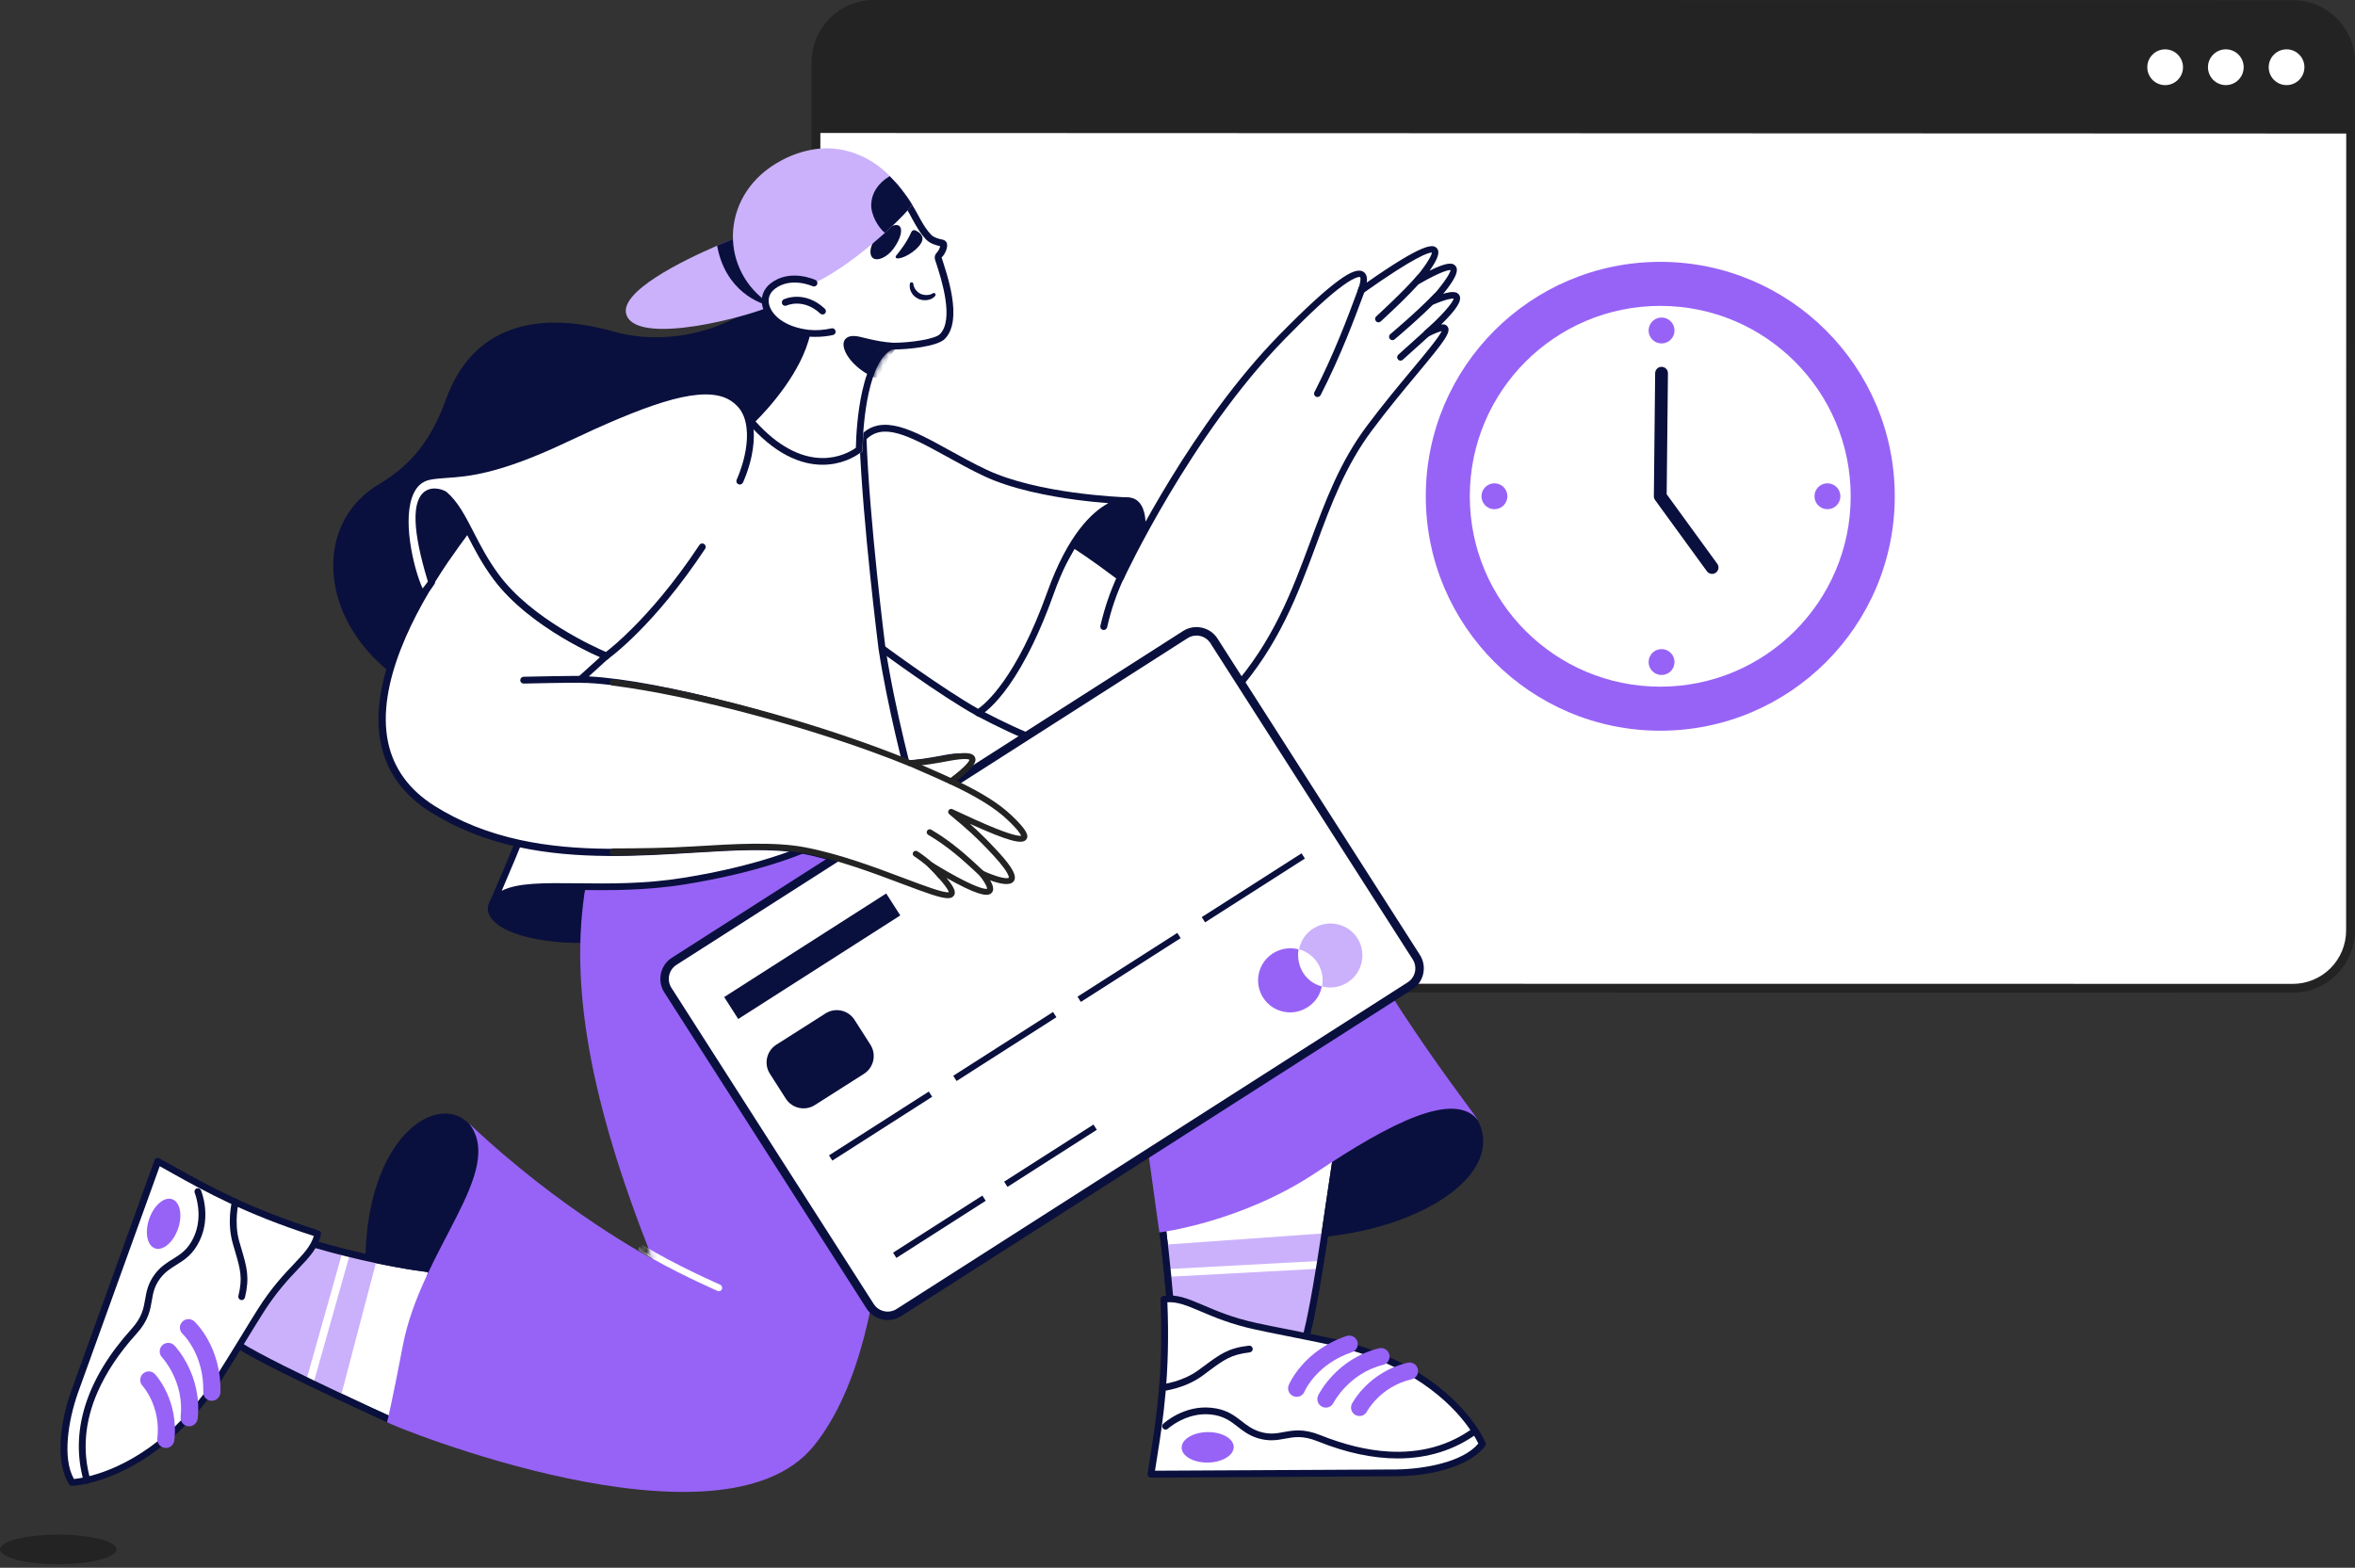 <svg width="428" height="285" viewBox="0 0 428 285" fill="none" xmlns="http://www.w3.org/2000/svg">
<rect x="0" y="0" width="428" height="285" fill="#333333" stroke="none"/>
<g clip-path="url(#clip0_18905_23654)">
<path d="M416.699 179.655L158.746 179.626C155.968 179.625 153.304 178.518 151.34 176.549C149.376 174.579 148.273 171.908 148.273 169.122L148.296 23.94V11.297C148.296 9.918 148.567 8.552 149.093 7.278C149.62 6.003 150.392 4.846 151.365 3.87C152.338 2.895 153.493 2.122 154.764 1.594C156.035 1.066 157.397 0.795 158.773 0.795L416.727 0.824C419.505 0.825 422.169 1.932 424.134 3.902C426.098 5.872 427.201 8.543 427.201 11.329V24.041L427.18 169.153C427.179 171.938 426.075 174.609 424.11 176.579C422.145 178.548 419.48 179.654 416.702 179.654L416.699 179.655Z" fill="white"/>
<path d="M153.318 179.028C152.387 178.512 151.534 177.867 150.783 177.112C149.733 176.065 148.901 174.819 148.334 173.448C147.768 172.076 147.478 170.605 147.482 169.121L147.505 23.941V11.298C147.509 8.302 148.699 5.43 150.812 3.312C152.926 1.194 155.791 0.003 158.779 0L416.734 0.03C419.722 0.034 422.586 1.227 424.698 3.345C426.81 5.464 427.998 8.337 428.001 11.332V24.044L427.98 169.156C427.979 172.153 426.79 175.026 424.676 177.145C422.562 179.263 419.695 180.453 416.706 180.453L158.753 180.424C156.852 180.428 154.982 179.948 153.318 179.028ZM421.392 2.824C419.965 2.034 418.361 1.621 416.731 1.622L158.776 1.593C156.21 1.596 153.749 2.619 151.934 4.439C150.119 6.258 149.098 8.725 149.095 11.299V23.941L149.071 169.122C149.071 171.695 150.091 174.164 151.905 175.984C153.72 177.804 156.182 178.827 158.749 178.828L416.701 178.857C419.269 178.857 421.732 177.835 423.548 176.015C425.364 174.195 426.384 171.726 426.385 169.152L426.406 24.04V11.329C426.405 9.591 425.94 7.886 425.058 6.39C424.176 4.894 422.91 3.663 421.392 2.824Z" fill="#232323"/>
<path d="M427.621 24.276L148.721 24.174V11.531C148.721 8.746 149.825 6.075 151.789 4.106C153.753 2.136 156.417 1.03 159.195 1.029L417.15 1.059C419.927 1.06 422.591 2.167 424.555 4.137C426.518 6.107 427.621 8.778 427.621 11.563V24.276Z" fill="#232323"/>
<path d="M415.563 15.472C417.355 15.472 418.807 14.016 418.807 12.22C418.807 10.423 417.355 8.967 415.563 8.967C413.771 8.967 412.318 10.423 412.318 12.22C412.318 14.016 413.771 15.472 415.563 15.472Z" fill="white"/>
<path d="M404.524 15.472C406.316 15.472 407.768 14.016 407.768 12.22C407.768 10.423 406.316 8.967 404.524 8.967C402.732 8.967 401.279 10.423 401.279 12.22C401.279 14.016 402.732 15.472 404.524 15.472Z" fill="white"/>
<path d="M393.496 15.476C395.288 15.476 396.741 14.02 396.741 12.223C396.741 10.427 395.288 8.971 393.496 8.971C391.705 8.971 390.252 10.427 390.252 12.223C390.252 14.02 391.705 15.476 393.496 15.476Z" fill="white"/>
<g clip-path="url(#clip1_18905_23654)">
<path d="M301.74 132.835C325.276 132.835 344.356 113.755 344.356 90.218C344.356 66.682 325.276 47.602 301.74 47.602C278.203 47.602 259.123 66.682 259.123 90.218C259.123 113.755 278.203 132.835 301.74 132.835Z" fill="#9763F6"/>
<path d="M301.734 124.83C320.85 124.83 336.346 109.334 336.346 90.219C336.346 71.103 320.85 55.607 301.734 55.607C282.619 55.607 267.123 71.103 267.123 90.219C267.123 109.334 282.619 124.83 301.734 124.83Z" fill="white"/>
<path d="M311.155 104.33C310.796 104.33 310.442 104.164 310.214 103.851L300.797 90.901C300.65 90.699 300.572 90.455 300.574 90.205L300.81 67.838C300.817 67.2 301.336 66.688 301.972 66.688H301.984C302.626 66.694 303.141 67.22 303.134 67.862L302.903 89.845L312.095 102.484C312.472 103.003 312.357 103.73 311.838 104.107C311.632 104.257 311.392 104.33 311.155 104.33Z" fill="#0A103D"/>
<path d="M271.601 92.57C272.901 92.57 273.955 91.516 273.955 90.216C273.955 88.915 272.901 87.861 271.601 87.861C270.3 87.861 269.246 88.915 269.246 90.216C269.246 91.516 270.3 92.57 271.601 92.57Z" fill="#9763F6"/>
<path d="M332.118 92.57C333.418 92.57 334.473 91.516 334.473 90.216C334.473 88.915 333.418 87.861 332.118 87.861C330.818 87.861 329.764 88.915 329.764 90.216C329.764 91.516 330.818 92.57 332.118 92.57Z" fill="#9763F6"/>
<path d="M301.974 62.434C303.274 62.434 304.328 61.379 304.328 60.079C304.328 58.779 303.274 57.725 301.974 57.725C300.673 57.725 299.619 58.779 299.619 60.079C299.619 61.379 300.673 62.434 301.974 62.434Z" fill="#9763F6"/>
<path d="M301.974 122.707C303.274 122.707 304.328 121.653 304.328 120.352C304.328 119.052 303.274 117.998 301.974 117.998C300.673 117.998 299.619 119.052 299.619 120.352C299.619 121.653 300.673 122.707 301.974 122.707Z" fill="#9763F6"/>
</g>
</g>
<g clip-path="url(#clip2_18905_23654)">
<path d="M10.582 284.353C16.427 284.353 21.165 283.15 21.165 281.665C21.165 280.18 16.427 278.977 10.582 278.977C4.738 278.977 0 280.18 0 281.665C0 283.15 4.738 284.353 10.582 284.353Z" fill="#232323"/>
</g>
<g clip-path="url(#clip3_18905_23654)">
<path d="M139.16 54.752C133.62 59.877 122.334 63.968 111.317 60.868C97.613 57.004 86.347 59.877 81.676 72.73C78.989 80.168 75.351 84.901 69.253 88.537C57.388 95.584 58.815 112.528 72.085 122.406C80.27 118.459 139.057 84.529 139.057 84.529L147.924 57.314L139.16 54.752Z" fill="#0A103D"/>
<path d="M72.083 122.984C71.959 122.984 71.814 122.943 71.711 122.86C64.352 117.384 60.197 109.511 60.59 101.804C60.9 95.915 63.856 90.997 68.941 87.98C74.79 84.508 78.428 79.879 81.095 72.502C83.389 66.159 87.358 61.922 92.898 59.939C97.983 58.1 104.225 58.224 111.48 60.269C121.94 63.224 133.102 59.505 138.744 54.297C138.91 54.153 139.137 54.091 139.344 54.153L148.108 56.674C148.274 56.715 148.398 56.839 148.48 56.984C148.563 57.128 148.584 57.314 148.522 57.459L139.654 84.673C139.613 84.818 139.509 84.942 139.365 85.025C138.786 85.355 80.454 119.017 72.351 122.922C72.269 122.964 72.165 122.984 72.083 122.984ZM100.856 59.877C98.107 59.877 95.585 60.29 93.311 61.096C88.144 62.956 84.423 66.923 82.252 72.916C79.462 80.582 75.679 85.397 69.561 89.034C64.848 91.844 62.099 96.39 61.81 101.866C61.438 109.057 65.282 116.413 72.124 121.641C81.074 117.178 134.734 86.244 138.517 84.074L147.116 57.686L139.303 55.434C136.326 58.1 132.006 60.29 127.417 61.489C121.919 62.914 116.276 62.914 111.129 61.447C107.429 60.414 103.977 59.877 100.856 59.877ZM165.781 143.111C154.764 151.149 140.357 158.237 123.014 160.448C106.23 162.576 91.968 158.774 89.425 164.415C86.325 171.338 125.433 180.781 165.781 143.111Z" fill="#0A103D"/>
<path d="M105.405 171.421C103.896 171.421 102.429 171.359 101.003 171.214C96.434 170.78 92.714 169.706 90.564 168.156C88.89 166.958 88.27 165.511 88.89 164.168C90.606 160.366 96.662 160.428 105.075 160.531C110.408 160.593 116.443 160.676 122.955 159.829C138.147 157.886 152.43 152.1 165.432 142.616C165.701 142.43 166.073 142.471 166.28 142.719C166.486 142.967 166.466 143.339 166.218 143.566C147.511 161.027 129.982 167.557 118.593 169.954C114.025 170.925 109.539 171.421 105.405 171.421ZM101.271 161.73C95.318 161.73 91.143 162.102 90.006 164.664C89.572 165.635 90.461 166.544 91.288 167.144C95.091 169.851 105.178 171.524 118.345 168.735C128.143 166.668 142.529 161.502 158.301 148.794C154.642 150.964 150.88 152.886 147.056 154.518C139.346 157.804 131.305 159.994 123.141 161.048C116.547 161.895 110.449 161.812 105.075 161.75C103.731 161.75 102.47 161.73 101.271 161.73ZM211.093 221.986C220.539 220.436 228.456 217.605 239.039 211.819C249.622 206.033 262.603 196.445 267.399 202.933C275.956 214.505 248.341 231.284 211.093 221.986Z" fill="#0A103D"/>
<path d="M232.343 225.312C226.204 225.312 219.011 224.589 210.929 222.584C210.639 222.522 210.453 222.254 210.453 221.964C210.474 221.675 210.68 221.427 210.97 221.386C220.499 219.815 228.271 216.984 238.709 211.302C240.57 210.289 242.554 209.132 244.456 208.016C253.861 202.499 263.576 196.796 267.875 202.602C270.128 205.66 270.128 209.235 267.834 212.666C264.568 217.542 256.961 221.696 247.453 223.783C243.608 224.589 238.503 225.312 232.343 225.312ZM214.132 222.047C228.664 225.209 240.053 224.093 247.205 222.522C256.383 220.518 263.721 216.55 266.821 211.922C268.826 208.925 268.867 205.929 266.904 203.284C263.286 198.387 254.047 203.801 245.117 209.029C243.195 210.145 241.211 211.322 239.33 212.335C229.863 217.542 222.525 220.373 214.132 222.047Z" fill="#0A103D"/>
<path d="M243.167 208.346C243.167 208.346 242.258 214.359 241.576 218.988C241.348 220.599 241.08 222.376 240.811 224.195C240.79 224.36 240.77 224.526 240.728 224.691C239.736 231.179 238.558 238.329 237.607 242.049C237.566 242.234 237.524 242.4 237.462 242.586C235.478 249.921 213.051 241.305 212.617 236.387C212.307 232.688 211.976 229.63 211.728 227.295C211.687 226.943 211.645 226.592 211.604 226.282C211.273 223.492 211.066 222.005 211.066 222.005L243.167 208.346Z" fill="white"/>
<path d="M232.048 246.037C231.552 246.037 231.035 246.016 230.456 245.954C223.118 245.293 212.349 240.251 212.018 236.407C211.749 233.184 211.439 230.146 211.129 227.336C211.088 226.985 211.047 226.633 211.005 226.323C210.695 223.575 210.468 222.067 210.468 222.046C210.427 221.777 210.571 221.488 210.84 221.385L242.92 207.767C243.127 207.684 243.375 207.705 243.54 207.85C243.706 207.994 243.809 208.201 243.768 208.428C243.768 208.49 242.838 214.483 242.176 219.05C241.949 220.682 241.68 222.438 241.411 224.257L241.329 224.753C240.461 230.518 239.2 238.226 238.207 242.172C238.166 242.358 238.104 242.544 238.063 242.71C237.649 244.301 236.244 246.037 232.048 246.037ZM211.77 222.356C211.853 222.996 212.039 224.319 212.246 226.179C212.287 226.509 212.328 226.84 212.37 227.191C212.68 230.001 212.99 233.06 213.258 236.283C213.486 238.949 222.973 244.032 230.58 244.693C235.169 245.107 236.554 243.66 236.885 242.379C236.926 242.214 236.967 242.049 237.009 241.863C237.98 237.978 239.241 230.311 240.109 224.546L240.192 224.05C240.461 222.232 240.729 220.475 240.957 218.843C241.453 215.433 242.073 211.259 242.383 209.296L211.77 222.356Z" fill="#0A103D"/>
<path d="M240.811 224.195C240.79 224.361 240.769 224.526 240.728 224.691C239.736 231.18 238.558 238.329 237.607 242.049C237.565 242.235 237.524 242.4 237.462 242.586C235.478 249.922 213.05 241.305 212.616 236.387C212.306 232.688 211.976 229.63 211.728 227.295C211.686 226.944 211.645 226.592 211.604 226.282L240.811 224.195Z" fill="#CBB1FB"/>
<path d="M212.15 230.711L239.872 229.227L239.947 230.63L212.226 232.114L212.15 230.711Z" fill="white"/>
<path d="M232.048 246.037C231.552 246.037 231.035 246.016 230.456 245.954C223.118 245.293 212.349 240.251 212.018 236.407C211.749 233.184 211.439 230.146 211.129 227.336C211.088 226.985 211.047 226.633 211.005 226.323C210.695 223.575 210.468 222.067 210.468 222.046C210.427 221.777 210.571 221.488 210.84 221.385L242.92 207.767C243.127 207.684 243.375 207.705 243.54 207.85C243.706 207.994 243.809 208.201 243.768 208.428C243.768 208.49 242.838 214.483 242.176 219.05C241.949 220.682 241.68 222.438 241.411 224.257L241.329 224.753C240.461 230.518 239.2 238.226 238.207 242.172C238.166 242.358 238.104 242.544 238.063 242.71C237.649 244.301 236.244 246.037 232.048 246.037ZM211.77 222.356C211.853 222.996 212.039 224.319 212.246 226.179C212.287 226.509 212.328 226.84 212.37 227.191C212.68 230.001 212.99 233.06 213.258 236.283C213.486 238.949 222.973 244.032 230.58 244.693C235.169 245.107 236.554 243.66 236.885 242.379C236.926 242.214 236.967 242.049 237.009 241.863C237.98 237.978 239.241 230.311 240.109 224.546L240.192 224.05C240.461 222.232 240.729 220.475 240.957 218.843C241.453 215.433 242.073 211.259 242.383 209.296L211.77 222.356Z" fill="#0A103D"/>
<path d="M269.379 262.526C267.663 264.861 262.702 267.63 253.773 267.775L209.166 268.023C209.352 260.584 213.321 246.698 210.902 236.304C215.532 235.828 222.705 239.527 226.591 240.85C232.358 242.792 234.735 241.883 242.962 244.156C243.148 244.218 243.355 244.259 243.541 244.301C243.603 244.321 243.644 244.321 243.706 244.342C247.385 245.313 250.569 246.512 253.318 247.834C265.183 253.579 268.965 261.638 269.317 262.464C269.317 262.485 269.337 262.505 269.337 262.505C269.379 262.505 269.379 262.526 269.379 262.526Z" fill="white"/>
<path d="M209.186 268.622C209 268.622 208.834 268.54 208.71 268.416C208.586 268.271 208.545 268.106 208.566 267.92C208.731 266.783 208.917 265.564 209.124 264.283C210.116 258.001 211.48 249.405 210.901 236.221C210.881 235.911 211.108 235.622 211.439 235.581C213.94 235.23 215.924 236.097 218.694 237.275C221.071 238.288 224.027 239.569 228.409 240.52C229.918 240.85 231.861 241.243 233.907 241.635C236.801 242.214 240.088 242.875 243.126 243.536C243.271 243.578 243.416 243.598 243.56 243.64L243.912 243.722C247.385 244.632 250.671 245.83 253.648 247.256C265.554 253.021 269.481 261.121 269.936 262.155C269.936 262.175 269.957 262.175 269.957 262.196C269.957 262.217 269.977 262.237 269.977 262.258C270.06 262.465 270.039 262.713 269.915 262.878C268.013 265.44 262.784 268.23 253.813 268.374L209.186 268.622ZM212.162 236.738C212.7 249.736 211.356 258.228 210.364 264.469C210.199 265.481 210.054 266.453 209.909 267.362L253.792 267.135C258.981 267.052 265.884 265.771 268.675 262.423C267.889 260.77 263.941 253.62 253.089 248.372C250.175 246.967 246.992 245.809 243.581 244.921L243.23 244.838C243.106 244.797 242.982 244.776 242.858 244.735C239.819 244.053 236.553 243.412 233.659 242.834C231.592 242.421 229.649 242.028 228.14 241.697C223.655 240.726 220.637 239.424 218.198 238.391C215.759 237.358 214.064 236.635 212.162 236.738Z" fill="#0A103D"/>
<path d="M211.277 252.876C210.967 252.876 210.698 252.628 210.657 252.318C210.616 251.988 210.864 251.678 211.215 251.637C211.256 251.637 214.874 251.244 217.809 249.074C218.202 248.785 218.553 248.537 218.884 248.289C221.695 246.202 223.245 245.045 226.986 244.631C227.317 244.59 227.627 244.838 227.669 245.169C227.71 245.499 227.462 245.809 227.131 245.851C223.72 246.243 222.439 247.194 219.628 249.281C219.297 249.529 218.925 249.797 218.553 250.087C215.328 252.442 211.504 252.856 211.36 252.876C211.318 252.856 211.298 252.876 211.277 252.876ZM254.023 265.13C249.517 265.13 244.639 264.097 239.451 262.01C236.784 260.935 235.213 261.225 233.539 261.535C232.113 261.803 230.645 262.072 228.599 261.452C226.986 260.956 225.932 260.15 224.919 259.344C223.617 258.332 222.377 257.381 220 257.133C215.597 256.699 212.29 259.695 212.248 259.737C212 259.964 211.608 259.943 211.38 259.695C211.153 259.447 211.153 259.055 211.422 258.828C211.566 258.683 215.163 255.418 220.124 255.914C222.873 256.183 224.299 257.298 225.684 258.373C226.656 259.138 227.586 259.84 228.971 260.274C230.728 260.811 231.989 260.584 233.312 260.336C235.006 260.026 236.908 259.675 239.905 260.873C244.287 262.63 248.463 263.642 252.308 263.87C258.178 264.221 263.346 262.795 267.686 259.633C267.955 259.427 268.348 259.489 268.554 259.778C268.761 260.047 268.699 260.439 268.41 260.646C264.296 263.622 259.439 265.13 254.023 265.13Z" fill="#0A103D"/>
<path d="M219.527 265.879C222.141 265.838 224.241 264.565 224.217 263.036C224.193 261.507 222.054 260.301 219.44 260.342C216.826 260.383 214.727 261.656 214.751 263.185C214.775 264.714 216.913 265.92 219.527 265.879Z" fill="#9763F6"/>
<path d="M235.647 253.93C235.44 253.93 235.233 253.889 235.047 253.806C234.262 253.476 233.89 252.566 234.22 251.781C234.324 251.533 236.908 245.499 244.721 242.875C245.527 242.606 246.416 243.04 246.685 243.846C246.953 244.652 246.519 245.541 245.713 245.809C239.285 247.979 237.176 252.773 237.073 252.98C236.825 253.579 236.267 253.93 235.647 253.93ZM240.959 255.893C240.732 255.893 240.504 255.852 240.277 255.728C239.512 255.356 239.202 254.426 239.574 253.662C239.698 253.393 242.881 247.028 250.612 245.107C251.439 244.9 252.286 245.396 252.493 246.243C252.7 247.07 252.204 247.917 251.356 248.124C245.072 249.694 242.385 254.984 242.344 255.025C242.075 255.563 241.538 255.893 240.959 255.893ZM247.077 257.422C246.829 257.422 246.602 257.36 246.375 257.257C245.61 256.865 245.32 255.935 245.713 255.17C245.837 254.943 248.772 249.405 255.821 247.731C256.648 247.545 257.495 248.041 257.681 248.888C257.888 249.715 257.371 250.562 256.524 250.748C250.839 252.091 248.483 256.534 248.442 256.575C248.173 257.112 247.635 257.422 247.077 257.422ZM106.416 161.232C99.905 214.958 160.696 193.054 160.696 193.054C160.696 193.054 189.635 186.132 205.013 176.585C205.158 185.863 208.589 208.387 210.698 224.05C210.698 224.05 225.642 222.232 239.305 213.078C252.576 204.192 264.234 198.22 268.574 203.593C268.761 203.345 252.968 183.88 240.856 160.178C231.988 142.552 221.942 128.996 165.781 143.11C108.896 157.409 106.416 161.232 106.416 161.232Z" fill="#9763F6"/>
<mask id="mask0_18905_23654" style="mask-type:luminance" maskUnits="userSpaceOnUse" x="105" y="137" width="164" height="88">
<path d="M106.412 161.232C99.901 214.958 160.692 193.054 160.692 193.054C160.692 193.054 189.631 186.132 205.009 176.585C205.154 185.863 208.585 208.387 210.694 224.05C210.694 224.05 225.638 222.232 239.301 213.078C252.572 204.192 264.23 198.22 268.571 203.593C268.757 203.345 252.964 183.88 240.852 160.178C231.984 142.552 221.938 128.996 165.777 143.11C108.892 157.409 106.412 161.232 106.412 161.232Z" fill="white"/>
</mask>
<g mask="url(#mask0_18905_23654)">
<path d="M204.31 178.382C204.289 178.382 204.289 178.382 204.31 178.382C203.958 178.382 203.689 178.093 203.689 177.742C203.896 168.526 204.413 163.69 204.413 163.649C204.454 163.318 204.744 163.07 205.095 163.091C205.426 163.132 205.674 163.442 205.653 163.773C205.653 163.814 205.136 168.608 204.93 177.762C204.909 178.114 204.64 178.382 204.31 178.382Z" fill="white"/>
</g>
<path d="M72.224 257.527C72.679 243.641 75.511 238.661 78.57 230.726C79.976 227.048 91.634 210.103 84.213 204.193C76.586 198.139 57.982 215.992 72.224 257.527Z" fill="#0A103D"/>
<path d="M72.226 258.146C71.957 258.146 71.73 257.98 71.647 257.732C67.058 244.301 65.426 231.861 66.976 221.777C68.216 213.718 71.441 207.333 75.864 204.213C78.985 202.023 82.251 201.837 84.608 203.717C91.036 208.842 84.401 221.095 80.825 227.687C80.04 229.154 79.419 230.291 79.151 230.952C78.717 232.068 78.282 233.142 77.869 234.176C75.368 240.375 73.218 245.727 72.846 257.546C72.846 257.836 72.619 258.104 72.309 258.146H72.226ZM80.866 203.676C79.502 203.676 78.014 204.192 76.567 205.225C74.603 206.61 69.87 211.011 68.195 221.963C66.811 231.055 68.03 242.131 71.771 254.137C72.433 244.384 74.438 239.404 76.732 233.7C77.146 232.667 77.58 231.613 78.014 230.497C78.303 229.774 78.944 228.576 79.75 227.088C83.14 220.827 89.465 209.152 83.864 204.688C82.975 204.006 81.962 203.676 80.866 203.676Z" fill="#0A103D"/>
<path d="M78.574 230.724L71.918 258.579C71.918 258.579 67.412 256.534 61.913 253.951C55.03 250.706 46.597 246.615 43.434 244.549C36.944 240.312 50.193 224.153 57.697 226.344C61.645 227.501 65.324 228.369 68.466 229.03C69.148 229.175 69.789 229.299 70.409 229.423C70.926 229.526 71.442 229.609 71.918 229.712C76.011 230.456 78.574 230.724 78.574 230.724Z" fill="white"/>
<path d="M71.918 259.2C71.835 259.2 71.752 259.179 71.669 259.138C71.628 259.117 67.101 257.072 61.644 254.509C54.968 251.368 46.307 247.174 43.103 245.066C40.809 243.558 40.457 240.603 42.152 236.904C45.046 230.622 52.715 224.237 57.862 225.745C61.334 226.758 64.952 227.667 68.59 228.411C69.251 228.556 69.912 228.679 70.532 228.803C71.049 228.907 71.566 228.989 72.041 229.093C76.072 229.816 78.635 230.105 78.656 230.105C78.842 230.126 78.987 230.209 79.09 230.374C79.193 230.539 79.235 230.705 79.193 230.87L72.538 258.725C72.496 258.911 72.372 259.055 72.207 259.138C72.103 259.179 72 259.2 71.918 259.2ZM56.229 226.778C54.368 226.778 52.074 227.75 49.738 229.547C47.03 231.634 44.55 234.672 43.268 237.441C42.442 239.239 41.408 242.504 43.764 244.033C46.927 246.099 55.505 250.253 62.161 253.394C66.357 255.377 70.016 257.051 71.483 257.712L77.808 231.262C76.775 231.139 74.646 230.849 71.793 230.312C71.318 230.229 70.801 230.126 70.284 230.023C69.664 229.899 69.003 229.775 68.341 229.63C64.662 228.865 61.024 227.956 57.51 226.944C57.117 226.82 56.683 226.778 56.229 226.778Z" fill="#0A103D"/>
<path d="M68.466 229.03L61.913 253.951C55.03 250.706 46.597 246.615 43.434 244.549C36.944 240.312 50.193 224.153 57.697 226.344C61.624 227.501 65.324 228.389 68.466 229.03Z" fill="#CBB1FB"/>
<path d="M55.615 251.095L62.241 227.586L63.594 227.967L56.968 251.476L55.615 251.095Z" fill="white"/>
<path d="M71.918 259.2C71.835 259.2 71.752 259.179 71.669 259.138C71.628 259.117 67.101 257.072 61.644 254.509C54.968 251.368 46.307 247.174 43.103 245.066C40.809 243.558 40.457 240.603 42.152 236.904C45.046 230.622 52.715 224.237 57.862 225.745C61.334 226.758 64.952 227.667 68.59 228.411C69.251 228.556 69.912 228.679 70.532 228.803C71.049 228.907 71.566 228.989 72.041 229.093C76.072 229.816 78.635 230.105 78.656 230.105C78.842 230.126 78.987 230.209 79.09 230.374C79.193 230.539 79.235 230.705 79.193 230.87L72.538 258.725C72.496 258.911 72.372 259.055 72.207 259.138C72.103 259.179 72 259.2 71.918 259.2ZM56.229 226.778C54.368 226.778 52.074 227.75 49.738 229.547C47.03 231.634 44.55 234.672 43.268 237.441C42.442 239.239 41.408 242.504 43.764 244.033C46.927 246.099 55.505 250.253 62.161 253.394C66.357 255.377 70.016 257.051 71.483 257.712L77.808 231.262C76.775 231.139 74.646 230.849 71.793 230.312C71.318 230.229 70.801 230.126 70.284 230.023C69.664 229.899 69.003 229.775 68.341 229.63C64.662 228.865 61.024 227.956 57.51 226.944C57.117 226.82 56.683 226.778 56.229 226.778Z" fill="#0A103D"/>
<path d="M106.412 161.232C103.538 178.507 106.928 199.667 118.628 228.886C118.628 228.886 102.009 220.145 85.224 204.213C92.046 212.892 76.502 227.15 73.194 244.693C71.355 254.426 70.342 258.559 70.342 258.559C71.127 259.158 131.03 283.665 147.897 262.857C164.764 242.028 160.671 193.054 160.671 193.054C160.671 193.054 160.03 168.464 151.762 146.561C112.22 157.099 106.412 161.232 106.412 161.232Z" fill="#9763F6"/>
<mask id="mask1_18905_23654" style="mask-type:luminance" maskUnits="userSpaceOnUse" x="105" y="137" width="164" height="88">
<path d="M106.412 161.232C99.901 214.958 160.692 193.054 160.692 193.054C160.692 193.054 189.631 186.132 205.009 176.585C205.154 185.863 208.585 208.387 210.694 224.05C210.694 224.05 225.638 222.232 239.301 213.078C252.572 204.192 264.23 198.22 268.571 203.593C268.757 203.345 252.964 183.88 240.852 160.178C231.984 142.552 221.938 128.996 165.777 143.11C108.892 157.409 106.412 161.232 106.412 161.232Z" fill="white"/>
</mask>
<g mask="url(#mask1_18905_23654)">
<path d="M161.523 196.154C161.192 196.154 160.923 195.906 160.903 195.575C160.097 182.929 158.154 172.349 156.169 162.803C156.107 162.472 156.314 162.141 156.645 162.079C156.975 162.017 157.306 162.224 157.368 162.555C159.373 172.143 161.337 182.764 162.143 195.493C162.164 195.844 161.895 196.133 161.564 196.154H161.523Z" fill="white"/>
</g>
<mask id="mask2_18905_23654" style="mask-type:luminance" maskUnits="userSpaceOnUse" x="70" y="147" width="92" height="125">
<path d="M106.423 161.233C103.55 178.508 106.94 199.668 118.639 228.887C118.639 228.887 102.02 220.146 85.236 204.214C92.057 212.893 76.513 227.151 73.206 244.694C71.366 254.427 70.353 258.56 70.353 258.56C71.139 259.159 131.042 283.667 147.909 262.858C164.776 242.029 160.683 193.055 160.683 193.055C160.683 193.055 157.768 168.672 147.909 147.719C108.366 158.257 106.423 161.233 106.423 161.233Z" fill="white"/>
</mask>
<g mask="url(#mask2_18905_23654)">
<path d="M130.643 234.734C130.56 234.734 130.477 234.713 130.395 234.672C130.312 234.631 121.941 230.973 116.318 227.46C116.029 227.274 115.946 226.902 116.112 226.613C116.298 226.324 116.67 226.241 116.959 226.407C122.499 229.878 130.788 233.494 130.87 233.536C131.18 233.68 131.325 234.032 131.201 234.341C131.118 234.589 130.891 234.734 130.643 234.734Z" fill="white"/>
</g>
<path d="M13.109 269.51C11.518 267.093 10.608 261.472 13.564 253.062L28.695 211.135C35.619 213.883 47.277 222.376 57.881 223.698C56.744 228.203 50.791 233.658 48.207 236.861C44.404 241.614 44.425 244.156 39.464 251.099C39.34 251.264 39.236 251.429 39.112 251.595C39.071 251.636 39.05 251.677 39.009 251.739C36.839 254.86 34.606 257.443 32.415 259.571C22.927 268.746 14.06 269.49 13.171 269.552H13.13L13.109 269.51Z" fill="white"/>
<path d="M13.111 270.131C12.904 270.131 12.698 270.028 12.574 269.863C10.817 267.197 9.99 261.328 12.946 252.856L28.076 210.908C28.138 210.743 28.262 210.598 28.428 210.536C28.593 210.474 28.779 210.474 28.945 210.578C29.957 211.115 31.032 211.714 32.169 212.355C37.729 215.454 45.315 219.691 57.924 223.679C58.234 223.782 58.42 224.092 58.338 224.402C57.8 226.861 56.312 228.452 54.245 230.622C52.467 232.502 50.256 234.837 47.858 238.619C47.031 239.92 45.998 241.615 44.902 243.392C43.372 245.913 41.615 248.765 39.941 251.389L39.693 251.761L39.486 252.05C37.44 255.005 35.187 257.671 32.81 259.964C23.302 269.16 14.331 270.048 13.194 270.11H13.09C13.132 270.131 13.132 270.131 13.111 270.131ZM29.027 212.004L14.145 253.269C12.429 258.167 11.271 265.089 13.442 268.871C15.261 268.685 23.343 267.445 32.004 259.097C34.319 256.844 36.51 254.241 38.515 251.368L38.722 251.079C38.804 250.976 38.866 250.872 38.949 250.748C40.623 248.124 42.36 245.293 43.91 242.772C45.005 240.974 46.039 239.28 46.866 237.978C49.325 234.093 51.578 231.717 53.398 229.795C55.217 227.873 56.477 226.53 57.035 224.691C44.654 220.724 37.13 216.529 31.611 213.45C30.701 212.933 29.833 212.458 29.027 212.004Z" fill="#0A103D"/>
<path d="M43.925 236.346C43.884 236.346 43.822 236.346 43.781 236.325C43.45 236.243 43.243 235.912 43.326 235.581C44.132 232.255 43.677 230.725 42.685 227.357C42.561 226.944 42.437 226.531 42.313 226.076C41.197 222.233 42.127 218.513 42.168 218.348C42.251 218.017 42.582 217.81 42.912 217.893C43.243 217.976 43.45 218.306 43.367 218.637C43.367 218.678 42.478 222.191 43.491 225.704C43.615 226.159 43.739 226.593 43.863 226.985C44.855 230.333 45.393 232.193 44.525 235.85C44.442 236.16 44.194 236.346 43.925 236.346ZM15.814 269.718C15.545 269.718 15.297 269.532 15.214 269.264C12.651 260.295 15.648 250.728 23.896 241.595C25.818 239.466 26.087 237.875 26.376 236.222C26.624 234.796 26.872 233.329 28.154 231.614C29.167 230.271 30.303 229.568 31.399 228.886C32.805 228.018 34.127 227.192 35.161 225.022C37.083 221.013 35.409 216.901 35.388 216.86C35.264 216.55 35.409 216.178 35.719 216.054C36.029 215.93 36.401 216.075 36.525 216.385C36.608 216.571 38.427 221.075 36.277 225.559C35.078 228.06 33.549 229.01 32.06 229.94C31.006 230.601 30.035 231.201 29.146 232.358C28.03 233.825 27.823 235.085 27.596 236.429C27.306 238.123 26.996 240.045 24.826 242.442C21.663 245.934 19.286 249.509 17.736 253.063C15.38 258.436 14.945 263.788 16.413 268.954C16.516 269.284 16.31 269.636 15.979 269.718H15.814Z" fill="#0A103D"/>
<path d="M32.353 223.385C33.214 220.918 32.742 218.509 31.298 218.005C29.854 217.501 27.984 219.092 27.123 221.56C26.261 224.027 26.733 226.436 28.177 226.94C29.622 227.444 31.491 225.852 32.353 223.385Z" fill="#9763F6"/>
<path d="M38.493 254.654H38.452C37.605 254.633 36.922 253.931 36.943 253.063C37.108 246.285 33.346 242.648 33.181 242.483C32.561 241.905 32.52 240.913 33.119 240.293C33.698 239.673 34.669 239.632 35.31 240.21C35.517 240.396 40.271 244.901 40.064 253.125C40.023 253.972 39.32 254.654 38.493 254.654ZM34.38 259.283H34.215C33.367 259.2 32.747 258.436 32.83 257.568C33.532 251.121 29.481 246.781 29.44 246.74C28.861 246.12 28.882 245.149 29.502 244.55C30.122 243.971 31.093 243.971 31.693 244.591C31.899 244.797 36.778 249.984 35.93 257.898C35.827 258.684 35.165 259.283 34.38 259.283ZM30.142 263.23C30.081 263.23 30.018 263.23 29.956 263.209C29.109 263.106 28.509 262.341 28.592 261.494C29.274 255.749 26.029 252.051 25.884 251.906C25.306 251.265 25.368 250.294 25.988 249.715C26.628 249.137 27.6 249.178 28.179 249.819C28.365 250.005 32.54 254.675 31.672 261.866C31.569 262.651 30.907 263.23 30.142 263.23Z" fill="#9763F6"/>
<path d="M177.791 129.575C185.563 122.942 188.767 113.643 190.917 107.857C195.154 96.43 199.95 91.078 205.035 91.078C212.269 91.058 204.6 121.95 177.791 129.575Z" fill="#0A103D"/>
<path d="M177.791 130.195C177.564 130.195 177.357 130.071 177.254 129.864C177.109 129.616 177.171 129.286 177.398 129.1C184.736 122.838 187.961 114.098 190.09 108.332L190.338 107.63C194.555 96.223 199.495 90.438 205.014 90.438C206.667 90.438 207.804 91.739 208.114 93.992C208.652 97.897 206.895 105.254 201.686 112.858C197.593 118.85 190.152 126.703 177.936 130.174C177.894 130.174 177.832 130.195 177.791 130.195ZM205.014 91.677C200.053 91.677 195.506 97.195 191.475 108.064L191.227 108.766C189.263 114.098 186.369 121.909 180.23 128.149C190.545 124.471 197.014 117.528 200.673 112.155C204.166 107.051 207.598 99.24 206.895 94.178C206.75 93.02 206.295 91.677 205.014 91.677Z" fill="#0A103D"/>
<path d="M248.918 77.791C238.045 92.317 238.272 109.778 224.217 125.628C208.693 143.13 193.583 137.902 177.791 129.574L195.009 98.951C196.415 99.839 198.151 101.017 199.681 102.133C199.991 102.36 200.301 102.587 200.59 102.794C202.306 104.034 203.608 105.026 203.608 105.026C203.608 105.026 215.597 79.072 232.96 61.28C251.853 41.939 247.347 52.808 247.347 52.808C269.65 37 257.516 51.114 257.516 51.114C270.683 43.53 260.286 54.751 260.286 54.751C270.849 50.39 259.501 60.412 259.273 60.619C268.079 56.3 258.178 65.392 248.918 77.791Z" fill="white"/>
<path d="M201.664 137.904H201.106C193.024 137.738 184.983 134.06 177.501 130.134C177.356 130.051 177.253 129.927 177.191 129.762C177.149 129.597 177.17 129.431 177.253 129.287L194.471 98.663C194.554 98.518 194.698 98.415 194.864 98.374C195.029 98.332 195.194 98.353 195.339 98.456C196.559 99.221 198.15 100.295 200.031 101.659C200.341 101.886 200.651 102.114 200.941 102.32C201.954 103.044 202.822 103.705 203.359 104.098C205.406 99.841 216.836 76.904 232.504 60.889C237.114 56.178 240.731 52.851 243.253 51.012C245.527 49.338 246.932 48.863 247.8 49.421C248.421 49.834 248.503 50.599 248.4 51.363C258.756 44.131 260.43 44.337 261.133 45.123C261.732 45.784 261.381 46.962 259.913 49.069C259.872 49.111 259.851 49.173 259.81 49.214C262.952 47.644 264.027 47.706 264.543 48.367C265.122 49.09 264.647 50.351 262.972 52.562C262.745 52.851 262.518 53.14 262.29 53.409C263.923 52.913 264.812 52.996 265.205 53.636C265.846 54.669 264.419 56.405 262.766 58.141C262.476 58.43 262.208 58.72 261.918 58.988C262.476 58.906 262.828 59.029 263.055 59.34C263.841 60.331 262.456 62.088 257.536 67.998C255.159 70.849 252.203 74.403 249.351 78.226C244.514 84.694 241.93 91.658 239.202 99.055C235.874 108.024 232.442 117.302 224.629 126.105C217.601 134.019 210.056 137.904 201.664 137.904ZM178.638 129.307C185.831 133.068 193.499 136.498 201.127 136.643C209.354 136.808 216.774 133.068 223.761 125.195C231.409 116.558 234.819 107.404 238.106 98.539C240.876 91.079 243.48 84.012 248.441 77.4C251.314 73.556 254.291 69.981 256.668 67.13C259.066 64.257 261.526 61.282 262.022 60.187C261.67 60.269 260.967 60.497 259.583 61.179C259.293 61.323 258.962 61.22 258.797 60.972C258.632 60.724 258.673 60.373 258.9 60.166C261.732 57.666 264.027 55.103 264.192 54.277C263.923 54.256 263.055 54.297 260.575 55.331C260.306 55.434 259.996 55.351 259.831 55.103C259.665 54.855 259.686 54.545 259.893 54.318C261.877 52.169 263.551 49.813 263.634 49.09C263.324 49.069 262.063 49.235 257.888 51.632C257.619 51.776 257.288 51.715 257.102 51.487C256.916 51.26 256.916 50.909 257.102 50.681C258.776 48.739 260.182 46.59 260.244 45.908C259.707 45.887 257.391 46.466 247.759 53.285C247.532 53.45 247.222 53.43 247.015 53.264C246.808 53.099 246.726 52.789 246.829 52.541C247.263 51.508 247.346 50.475 247.18 50.371C247.18 50.371 246.581 50.082 244.038 51.921C241.558 53.719 238.003 57.005 233.455 61.675C216.361 79.177 204.331 104.986 204.227 105.234C204.145 105.399 204 105.523 203.814 105.585C203.628 105.627 203.442 105.585 203.297 105.482C203.277 105.482 201.974 104.49 200.279 103.25C199.99 103.044 199.68 102.816 199.37 102.589C197.758 101.432 196.393 100.502 195.277 99.779L178.638 129.307Z" fill="#0A103D"/>
<path d="M200.586 114.532C200.545 114.532 200.483 114.532 200.442 114.512C200.111 114.429 199.904 114.098 199.987 113.768C200.793 110.358 201.703 107.692 203.129 104.552C203.274 104.242 203.646 104.097 203.956 104.242C204.266 104.386 204.41 104.758 204.266 105.068C202.86 108.147 201.992 110.668 201.207 114.036C201.124 114.346 200.855 114.532 200.586 114.532ZM239.447 72.171C239.343 72.171 239.261 72.151 239.157 72.109C238.847 71.944 238.723 71.572 238.889 71.283C242.547 64.133 245.09 57.252 246.454 53.574C246.619 53.119 246.785 52.706 246.909 52.334C247.033 52.003 247.384 51.859 247.715 51.962C248.045 52.086 248.19 52.437 248.087 52.768C247.942 53.119 247.797 53.532 247.632 53.987C246.247 57.706 243.705 64.629 240.005 71.841C239.881 72.047 239.653 72.171 239.447 72.171ZM250.526 58.595C250.361 58.595 250.195 58.533 250.071 58.388C249.844 58.141 249.864 57.748 250.113 57.52C250.154 57.479 254.949 53.119 257.575 50.081C257.802 49.813 258.195 49.792 258.443 50.02C258.711 50.247 258.732 50.639 258.505 50.887C255.838 53.987 251.146 58.244 250.939 58.43C250.836 58.533 250.671 58.595 250.526 58.595ZM253.068 61.839C252.882 61.839 252.717 61.757 252.593 61.612C252.366 61.343 252.407 60.951 252.676 60.744C252.717 60.703 257.368 56.818 260.696 53.367C260.923 53.119 261.316 53.119 261.564 53.346C261.812 53.574 261.812 53.966 261.585 54.214C258.215 57.727 253.502 61.653 253.461 61.695C253.358 61.777 253.213 61.839 253.068 61.839ZM254.536 65.559C254.371 65.559 254.205 65.497 254.081 65.352C253.854 65.104 253.875 64.712 254.123 64.484L260.324 58.905C260.572 58.678 260.964 58.698 261.192 58.946C261.419 59.194 261.399 59.587 261.15 59.814L254.949 65.394C254.825 65.517 254.681 65.559 254.536 65.559Z" fill="#0A103D"/>
<path d="M156.829 79.611C161.541 74.631 169.169 81.305 179.049 85.975C188.93 90.645 205.011 91.059 205.011 91.059C205.011 91.059 197.115 90.501 190.893 107.838C184.341 126.146 177.768 129.556 177.768 129.556C171.132 125.877 160.26 117.839 160.26 117.839C149.118 106.887 150.565 85.603 156.829 79.611Z" fill="white"/>
<path d="M177.787 130.195C177.683 130.195 177.58 130.175 177.477 130.113C170.883 126.476 160.01 118.438 159.907 118.355L159.845 118.293C154.388 112.941 151.308 104.572 151.37 95.294C151.411 88.268 153.334 82.09 156.393 79.156C160.279 75.064 165.943 78.205 172.495 81.821C174.666 83.02 176.898 84.26 179.316 85.396C188.597 89.777 203.687 90.376 204.948 90.417H205.051C205.382 90.438 205.65 90.727 205.63 91.058C205.609 91.389 205.34 91.657 204.989 91.657H204.927C204.658 91.657 202.901 91.719 200.524 93.517C198.126 95.335 194.592 99.324 191.47 108.044C184.918 126.393 178.345 129.968 178.055 130.113C177.973 130.154 177.869 130.195 177.787 130.195ZM160.692 117.384C161.375 117.88 171.42 125.277 177.766 128.852C179.048 127.964 184.711 123.356 190.334 107.63C194.075 97.195 198.436 93.083 201.434 91.471C199.863 91.347 197.858 91.161 195.667 90.872C190.83 90.231 183.967 88.971 178.8 86.533C176.36 85.375 174.107 84.136 171.916 82.916C164.847 79.011 160.362 76.779 157.302 80.023L157.282 80.044C154.512 82.689 152.693 88.682 152.631 95.294C152.548 104.221 155.483 112.259 160.692 117.384Z" fill="#0A103D"/>
<path d="M156.829 79.611C157.387 95.108 160.281 117.859 160.281 117.859C162.12 129.844 165.779 143.111 165.779 143.111C156.891 149.186 147.858 156.377 124.294 160.179C107.261 162.927 92.544 158.629 89.443 164.415C96.079 149.454 102.569 131.828 105.525 123.501C110.052 106.68 120.18 82.71 136.096 76.098L156.829 79.611Z" fill="white"/>
<path d="M89.447 165.036C89.364 165.036 89.261 165.015 89.178 164.974C88.889 164.829 88.744 164.478 88.889 164.168C95.834 148.505 102.428 130.403 104.95 123.316C106.521 117.468 110.035 106.144 116.008 95.667C121.899 85.335 128.576 78.558 135.872 75.52C135.976 75.479 136.1 75.458 136.224 75.479L156.956 78.992C157.246 79.033 157.452 79.281 157.473 79.591C158.01 94.882 160.904 117.55 160.925 117.778C162.723 129.577 166.382 142.822 166.403 142.946C166.465 143.194 166.382 143.484 166.154 143.628C165.514 144.062 164.894 144.496 164.253 144.93C155.902 150.695 146.435 157.225 124.421 160.779C117.29 161.937 110.448 161.854 104.95 161.792C97.219 161.709 91.638 161.647 90.005 164.685C89.881 164.912 89.654 165.036 89.447 165.036ZM136.162 76.739C129.196 79.694 122.788 86.265 117.062 96.287C111.151 106.64 107.657 117.881 106.107 123.667C106.107 123.688 106.107 123.708 106.087 123.708C103.709 130.383 97.694 146.893 91.183 161.937C94.077 160.449 98.873 160.511 104.908 160.573C110.655 160.635 117.145 160.717 124.173 159.581C145.918 156.068 155.261 149.621 163.509 143.918C164.025 143.566 164.542 143.194 165.059 142.843C164.418 140.467 161.297 128.626 159.664 117.943C159.643 117.695 156.811 95.461 156.212 80.128L136.162 76.739Z" fill="#0A103D"/>
<path d="M171.693 61.633C170.288 63.038 164.852 63.555 162.185 63.534C157.948 65.518 156.852 76.243 156.769 82.008C153.669 84.549 145.235 88.021 135.789 76.718C135.789 76.718 144.491 68.783 146.31 60.6C146.372 60.269 145.339 56.653 144.801 54.545C144.553 53.595 136.513 45.701 142.3 36.196C146.848 28.716 158.692 27.269 163.715 34.254C164.459 35.204 165.182 36.175 165.782 37.209V37.229C166.939 39.048 167.745 41.135 169.254 42.705C169.812 43.201 170.557 43.408 171.259 43.552C172.789 43.842 172.003 45.949 171.135 46.817C172.003 49.586 175.145 58.203 171.693 61.633Z" fill="white"/>
<path d="M154.264 29.748V30.988C157.778 30.988 160.858 32.455 162.677 34.997C162.698 35.017 162.698 35.038 162.718 35.038C163.566 36.092 164.186 36.98 164.703 37.848V37.869C164.703 37.89 164.723 37.89 164.723 37.91C165.095 38.489 165.426 39.088 165.757 39.729C166.48 41.051 167.224 42.415 168.341 43.572L168.403 43.634C169.126 44.295 170.015 44.564 170.862 44.75C170.821 45.06 170.573 45.618 170.242 45.949C169.912 46.279 169.788 46.754 169.932 47.209C169.994 47.416 170.077 47.643 170.16 47.891C171.069 50.681 173.467 58.12 170.8 60.764C169.932 61.632 165.529 62.314 162.326 62.314H162.181C161.995 62.314 161.829 62.356 161.664 62.438C159.432 63.492 157.757 66.406 156.703 71.117C155.814 75.085 155.587 79.3 155.546 81.408C154.574 82.09 152.466 83.267 149.51 83.267C145.417 83.267 141.221 80.974 137.314 76.614C139.609 74.32 145.707 67.687 147.257 60.723V60.682C147.298 60.434 147.34 60.207 146.843 57.934C146.595 56.818 146.285 55.433 145.996 54.297C145.893 53.925 145.665 53.574 145.19 52.912C144.322 51.714 142.709 49.461 141.924 46.651C140.973 43.283 141.469 39.997 143.35 36.898C145.521 33.323 149.82 31.029 154.264 31.029V29.748ZM154.264 29.748C149.634 29.748 144.818 32.042 142.275 36.216C136.488 45.721 144.549 53.615 144.776 54.565C145.293 56.673 146.058 60.083 146.017 60.434C144.177 68.617 135.578 76.51 135.578 76.51C140.704 82.627 145.603 84.487 149.489 84.487C152.755 84.487 155.339 83.185 156.745 82.007C156.827 76.242 157.923 65.517 162.16 63.533H162.326C165.054 63.533 170.304 62.996 171.689 61.632C175.141 58.202 171.999 49.585 171.131 46.816C172.02 45.949 172.805 43.841 171.255 43.551C170.532 43.407 169.808 43.2 169.25 42.704C167.741 41.134 166.935 39.047 165.777 37.228V37.208C165.157 36.175 164.455 35.203 163.71 34.253C161.478 31.195 157.923 29.748 154.264 29.748Z" fill="#0A103D"/>
<path d="M159.619 42.827C158.089 44.253 157.841 46.258 158.626 46.898C159.412 47.539 161.21 46.836 162.43 45.142C163.691 43.406 164.145 41.608 163.422 41.071C162.678 40.513 161.127 41.422 159.619 42.827ZM169.954 53.8C169.768 54.027 169.54 54.192 169.292 54.316C169.044 54.44 168.775 54.523 168.507 54.544C167.949 54.626 167.391 54.544 166.874 54.316C166.626 54.192 166.378 54.027 166.171 53.841C165.964 53.655 165.778 53.428 165.654 53.18C165.365 52.705 165.262 52.126 165.365 51.568C165.406 51.403 165.572 51.279 165.737 51.32C165.861 51.341 165.964 51.465 165.985 51.589V51.609C166.047 52.188 166.357 52.725 166.812 53.097C166.957 53.221 167.122 53.325 167.287 53.407C167.639 53.572 168.031 53.635 168.424 53.635C168.817 53.635 169.189 53.531 169.54 53.325L169.561 53.304C169.706 53.221 169.912 53.263 169.995 53.407C170.057 53.552 170.036 53.697 169.954 53.8ZM162.843 46.505C163.401 45.803 164.765 44.17 165.634 42.166C165.758 41.897 166.088 41.753 166.357 41.877C167.081 42.207 168.155 42.91 167.391 44.212C166.44 45.803 163.939 47.146 162.988 46.96C162.843 46.919 162.74 46.774 162.781 46.629C162.781 46.588 162.802 46.547 162.843 46.505Z" fill="#0A103D"/>
<path d="M140.58 55.432C140.456 55.494 140.311 55.577 140.146 55.639C135.888 57.581 116.396 62.789 113.936 57.457C111.972 53.18 124.437 47.208 130.328 44.666C130.555 44.563 130.782 44.48 130.989 44.377C132.271 43.84 133.139 43.489 133.263 43.447H133.284L140.58 55.432Z" fill="#CBB1FB"/>
<path d="M140.579 55.434C140.455 55.495 140.31 55.578 140.145 55.64C138.057 55.268 131.835 52.933 130.326 44.647C130.554 44.544 130.781 44.461 130.988 44.358C132.269 43.82 133.137 43.469 133.261 43.428H133.282C133.282 43.448 136.031 52.189 140.579 55.434Z" fill="#0A103D"/>
<path d="M165.78 37.249C165.366 37.766 164.767 38.468 164.229 39.026C164.229 39.026 164.229 39.047 164.209 39.047C163.34 39.956 162.286 40.989 161.087 42.084C160.984 42.167 160.901 42.25 160.819 42.333C156.891 45.887 151.662 49.854 147.941 51.445C146.701 51.983 145.626 52.416 144.675 52.788C144.572 52.83 144.448 52.871 144.344 52.912C143.766 53.14 143.249 53.346 142.773 53.512C142.711 53.532 142.649 53.553 142.587 53.594L142.443 53.636C142.36 53.656 142.277 53.698 142.215 53.718C142.05 53.78 141.864 53.842 141.719 53.904L141.533 53.966C140.913 54.194 140.417 54.359 140.004 54.483L139.818 54.545C139.756 54.566 139.694 54.586 139.652 54.607C139.59 54.627 139.301 54.69 139.177 54.731C130.557 48.346 131.095 35.038 141.864 29.252C141.988 29.19 142.112 29.128 142.215 29.066C142.215 29.066 142.236 29.066 142.236 29.046C144.096 28.074 146.122 27.413 148.21 27.103C152.923 26.463 157.491 28.116 160.963 31.277C161.211 31.505 161.439 31.732 161.666 31.959C162.803 33.116 163.857 34.356 164.787 35.699C165.139 36.216 165.469 36.733 165.78 37.249Z" fill="#CBB1FB"/>
<path d="M147.921 51.444C147.921 51.444 143.663 49.461 140.397 52.044C137.317 54.462 139.632 59.669 146.846 60.578C148.314 60.723 149.781 60.64 151.228 60.309" fill="white"/>
<path d="M148.189 61.24C147.714 61.24 147.239 61.219 146.784 61.178C144.593 60.909 142.67 60.227 141.223 59.215C139.88 58.285 138.95 57.066 138.598 55.805C138.144 54.194 138.681 52.602 140.004 51.548C143.518 48.779 147.983 50.805 148.189 50.887C148.499 51.032 148.644 51.404 148.499 51.714C148.355 52.024 147.983 52.168 147.673 52.024C147.611 52.003 143.704 50.247 140.789 52.54C139.839 53.284 139.487 54.338 139.818 55.495C140.293 57.21 142.443 59.401 146.949 59.959C148.334 60.103 149.74 60 151.104 59.69C151.435 59.607 151.765 59.814 151.848 60.165C151.931 60.517 151.724 60.827 151.373 60.909C150.318 61.137 149.264 61.24 148.189 61.24Z" fill="#0A103D"/>
<mask id="mask3_18905_23654" style="mask-type:luminance" maskUnits="userSpaceOnUse" x="135" y="26" width="39" height="59">
<path d="M171.132 46.838C172 49.586 175.142 58.203 171.69 61.654C170.284 63.059 164.848 63.576 162.182 63.555C162.14 63.576 162.12 63.596 162.078 63.596C157.903 65.518 156.766 77.214 156.766 82.029C153.665 84.57 145.046 87.814 135.6 76.532C135.6 76.532 144.198 68.638 146.038 60.456C146.121 59.98 144.447 52.893 144.343 52.955C143.764 53.182 143.248 53.389 142.772 53.554L142.586 53.636C142.545 53.657 142.504 53.678 142.441 53.678C142.359 53.719 142.276 53.74 142.214 53.76C142.049 53.822 141.863 53.884 141.718 53.946L141.532 54.008C140.912 54.236 140.416 54.401 140.002 54.525L139.816 54.587C139.754 54.608 139.692 54.628 139.651 54.649C139.61 54.67 139.548 54.69 139.486 54.69C139.424 54.69 139.382 54.732 139.32 54.732L141.821 29.274C141.945 29.212 142.069 29.15 142.173 29.088C142.173 29.088 142.193 29.088 142.193 29.067C144.054 28.096 146.079 27.435 148.188 27.125C152.901 26.484 157.469 28.137 160.941 31.299C162.388 32.621 163.629 34.13 164.786 35.721C165.138 36.196 165.448 36.692 165.758 37.209V37.229C166.171 37.911 166.564 38.614 166.956 39.316C167.246 39.812 167.515 40.308 167.825 40.804C168.217 41.445 168.672 42.209 169.251 42.726C169.809 43.222 170.553 43.428 171.256 43.573C172.786 43.862 172 45.97 171.132 46.838Z" fill="white"/>
</mask>
<g mask="url(#mask3_18905_23654)">
<path d="M162.366 62.935C162.324 62.956 162.304 62.977 162.262 62.977C161.188 64.32 160.195 66.014 159.141 68.039C155.152 66.365 153.292 62.977 154.077 62.047C154.676 61.344 156.227 61.84 157.198 62.088C159.183 62.563 160.629 62.832 162.366 62.935Z" fill="#0A103D"/>
<path d="M159.161 68.66C159.078 68.66 158.995 68.639 158.913 68.618C155.812 67.317 153.766 64.899 153.373 63.205C153.187 62.399 153.394 61.903 153.621 61.655C154.406 60.745 155.915 61.117 157.032 61.407C157.156 61.427 157.259 61.469 157.362 61.489C159.243 61.944 160.67 62.213 162.406 62.316C162.695 62.337 162.923 62.543 162.985 62.833C163.026 63.101 162.902 63.349 162.675 63.494C161.765 64.651 160.856 66.159 159.719 68.35C159.595 68.536 159.388 68.66 159.161 68.66ZM155.068 62.316C154.84 62.316 154.654 62.357 154.572 62.461C154.551 62.481 154.51 62.647 154.613 63.019C154.903 64.072 156.287 65.994 158.892 67.234C159.719 65.663 160.442 64.444 161.166 63.452C159.843 63.308 158.602 63.06 157.094 62.688C156.99 62.667 156.866 62.626 156.742 62.605C156.287 62.502 155.564 62.316 155.068 62.316Z" fill="#0A103D"/>
</g>
<path d="M149.49 57.169C149.345 57.169 149.18 57.108 149.077 57.004C145.997 54.153 143.02 55.516 142.979 55.537C142.669 55.682 142.297 55.558 142.152 55.248C142.007 54.938 142.131 54.566 142.442 54.421C142.586 54.339 146.224 52.685 149.904 56.116C150.152 56.343 150.172 56.736 149.945 56.983C149.821 57.108 149.655 57.169 149.49 57.169ZM165.778 37.249C165.365 37.766 164.765 38.469 164.228 39.026C164.228 39.026 164.228 39.047 164.207 39.047C163.339 39.956 162.285 40.99 161.086 42.085C160.983 42.167 160.9 42.25 160.817 42.333C159.619 41.362 158.254 39.068 158.337 37.105C158.42 35.142 159.515 33.344 161.686 32.022C162.822 33.179 163.877 34.419 164.807 35.762C165.138 36.216 165.468 36.733 165.778 37.249ZM78.839 88.083C72.018 87.049 68.917 120.938 110.175 119.285C110.175 119.285 100.481 116.372 92.13 107.279C86.632 101.308 86.363 89.219 78.839 88.083Z" fill="#0A103D"/>
<path d="M107.284 119.967C99.615 119.967 93.084 118.686 87.833 116.144C82.872 113.747 79.172 110.338 76.775 105.978C73.281 99.572 73.55 92.36 75.824 89.095C76.671 87.876 77.767 87.297 78.904 87.483C83.802 88.227 85.746 93.042 87.833 98.125C89.115 101.308 90.458 104.572 92.567 106.866C100.69 115.71 110.24 118.665 110.343 118.707C110.633 118.789 110.819 119.078 110.777 119.388C110.736 119.698 110.488 119.926 110.178 119.926C109.206 119.946 108.235 119.967 107.284 119.967ZM78.531 88.682C77.787 88.682 77.229 89.281 76.857 89.798C73.984 93.91 75.762 101.514 77.87 105.378C80.123 109.511 83.658 112.755 88.371 115.028C93.394 117.467 99.657 118.707 106.995 118.727C103.439 117.157 97.279 113.809 91.678 107.693C89.425 105.234 88.04 101.845 86.717 98.58C84.774 93.827 82.955 89.323 78.759 88.703C78.676 88.682 78.594 88.682 78.531 88.682Z" fill="#0A103D"/>
<path d="M172.002 147.635C173.407 148.896 175.95 150.735 180.043 155.26C187.525 163.505 177.666 158.877 177.5 158.794C183.681 167.039 168.323 157.244 168.323 157.244C180.187 169.518 161.832 157.678 145.813 154.578C133.369 152.181 113.195 157.513 94.302 153.38C88.886 152.202 83.574 150.239 78.572 147.098C60.795 135.94 73.032 113.395 80.866 101.844C82.561 99.323 84.07 97.339 85.001 96.1C86.365 98.724 87.832 101.72 90.044 104.758C90.085 104.799 90.106 104.861 90.147 104.902C91.326 106.473 92.669 107.94 94.137 109.263C94.24 109.366 94.364 109.469 94.488 109.572C95.439 110.42 96.41 111.226 97.403 111.969C97.527 112.073 97.651 112.155 97.775 112.238C97.919 112.341 98.043 112.445 98.188 112.548C98.333 112.651 98.478 112.755 98.602 112.837C98.891 113.044 99.16 113.23 99.428 113.416C99.552 113.499 99.676 113.581 99.821 113.685C99.966 113.788 100.131 113.891 100.276 113.995C100.4 114.077 100.545 114.16 100.669 114.243C100.813 114.325 100.937 114.408 101.082 114.511C101.165 114.552 101.227 114.614 101.309 114.656C101.433 114.738 101.578 114.821 101.702 114.904C101.826 114.986 101.971 115.069 102.095 115.152C102.219 115.234 102.364 115.317 102.488 115.379C102.591 115.441 102.715 115.503 102.818 115.565C102.984 115.648 103.128 115.751 103.273 115.834L103.583 116.02C103.748 116.123 103.914 116.206 104.059 116.288C104.141 116.33 104.224 116.371 104.286 116.412C105.402 117.032 106.436 117.569 107.304 117.983L107.51 118.086C108.234 118.437 108.833 118.706 109.288 118.913C109.329 118.933 109.391 118.954 109.433 118.975C109.846 119.161 110.094 119.264 110.156 119.285L106.291 122.797L105.526 123.5H105.671C118.652 123.748 145.875 131.084 164.623 138.833H164.664C167.082 138.729 169.273 138.316 171.568 137.882C176.921 136.89 177.355 138.027 171.981 142.118C177.066 144.515 180.27 146.602 182.358 148.607C190.771 156.645 177.356 150.156 172.002 147.635Z" fill="white"/>
<path d="M171.404 163.299C170.102 163.299 167.684 162.41 163.26 160.716C158.155 158.774 151.829 156.356 145.711 155.178H145.69C140.337 154.145 133.329 154.579 125.888 155.033C116.049 155.633 104.908 156.315 94.159 153.979C88.186 152.678 82.956 150.591 78.222 147.615C73.323 144.536 70.306 140.383 69.231 135.279C66.916 124.327 73.985 110.875 80.31 101.535L80.331 101.514C82.005 99.034 83.473 97.092 84.424 95.811L84.465 95.749C84.589 95.583 84.796 95.48 85.002 95.501C85.209 95.521 85.395 95.645 85.498 95.831C85.664 96.141 85.829 96.472 85.994 96.802C87.193 99.138 88.558 101.782 90.501 104.407C90.542 104.469 90.563 104.51 90.604 104.531C91.761 106.081 93.084 107.506 94.511 108.808C94.635 108.912 94.738 109.015 94.841 109.118C95.73 109.903 96.702 110.709 97.715 111.474C97.838 111.577 97.963 111.66 98.087 111.742C98.231 111.846 98.355 111.949 98.5 112.052C98.645 112.156 98.769 112.259 98.913 112.342C99.182 112.528 99.472 112.734 99.74 112.92L100.112 113.168C100.257 113.272 100.422 113.375 100.567 113.478C100.691 113.561 100.836 113.644 100.96 113.726L101.27 113.912L101.373 113.974C101.456 114.016 101.518 114.057 101.58 114.119C101.725 114.201 101.849 114.284 101.973 114.367L102.365 114.615C102.489 114.697 102.613 114.759 102.758 114.842L102.82 114.883C102.903 114.945 103.006 114.987 103.089 115.049L103.544 115.317C103.647 115.379 103.75 115.441 103.854 115.483C104.019 115.586 104.164 115.669 104.329 115.751C104.412 115.793 104.494 115.834 104.556 115.875C105.549 116.433 106.561 116.95 107.554 117.446L107.76 117.549C108.36 117.838 108.938 118.107 109.517 118.355L109.662 118.417C110.055 118.582 110.303 118.686 110.365 118.706H110.385C110.406 118.706 110.406 118.706 110.427 118.727C110.613 118.83 110.737 118.996 110.757 119.202C110.778 119.409 110.695 119.615 110.53 119.76L110.509 119.781L107.016 122.963C120.018 123.645 145.814 130.443 164.686 138.234C166.919 138.13 168.965 137.758 171.136 137.366L171.425 137.304C174.546 136.725 175.91 136.849 176.303 137.758C176.758 138.792 175.456 140.176 173.141 142.015C177.502 144.123 180.644 146.148 182.773 148.173C185.295 150.591 186.059 151.851 185.481 152.657C184.778 153.69 182.38 153.091 175.766 150.095C177.047 151.252 178.597 152.76 180.479 154.847C183.104 157.74 183.91 159.311 183.207 160.241C182.566 161.088 180.871 160.778 179.114 160.137C179.672 161.171 179.714 161.852 179.28 162.328C178.722 162.927 177.564 163.134 172.83 160.592C172.376 160.344 171.942 160.096 171.508 159.869C172.81 161.542 172.913 162.266 172.562 162.803C172.334 163.134 171.983 163.299 171.404 163.299ZM145.918 153.938H145.938C152.16 155.137 158.568 157.575 163.715 159.559C166.919 160.778 170.515 162.162 171.466 162.059C171.342 161.687 170.743 160.613 167.87 157.658C167.642 157.43 167.642 157.079 167.828 156.831C168.035 156.583 168.386 156.521 168.634 156.707C173.016 159.497 177.337 161.625 178.308 161.48C178.287 161.274 178.081 160.654 176.965 159.166C176.799 158.939 176.799 158.629 176.985 158.402C177.171 158.174 177.461 158.112 177.729 158.236C179.92 159.269 181.781 159.724 182.194 159.517C182.194 159.352 182.091 158.484 179.548 155.695C176.386 152.202 174.133 150.322 172.644 149.061C172.21 148.71 171.859 148.4 171.549 148.111C171.322 147.904 171.28 147.553 171.446 147.305C171.611 147.057 171.942 146.954 172.231 147.098L172.748 147.346C174.711 148.276 177.378 149.537 179.776 150.529C182.835 151.768 183.972 151.934 184.344 151.934C184.199 151.624 183.703 150.818 181.884 149.103C179.714 147.036 176.386 144.949 171.673 142.738C171.487 142.656 171.363 142.49 171.322 142.284C171.28 142.077 171.342 141.891 171.487 141.746L171.549 141.684C174.505 139.432 175.022 138.585 175.104 138.316C174.898 138.234 174.133 138.089 171.611 138.564L171.322 138.626C169.089 139.039 166.981 139.432 164.624 139.515H164.542C164.459 139.515 164.376 139.494 164.294 139.473C144.946 131.353 118.054 124.368 105.673 124.12H105.507C105.259 124.12 105.032 123.955 104.949 123.707C104.866 123.459 104.928 123.211 105.114 123.025L109.063 119.45C108.484 119.202 107.884 118.913 107.285 118.624L107.078 118.52C106.065 118.024 105.032 117.487 104.019 116.929C103.936 116.888 103.854 116.846 103.771 116.784C103.626 116.702 103.461 116.599 103.295 116.516L102.985 116.33L102.531 116.061C102.448 115.999 102.345 115.958 102.262 115.896L102.2 115.855C102.076 115.772 101.931 115.689 101.807 115.627L101.414 115.379C101.27 115.297 101.146 115.214 101.001 115.131C100.939 115.09 100.856 115.049 100.774 114.987L100.67 114.925C100.567 114.863 100.464 114.801 100.36 114.718C100.236 114.635 100.092 114.553 99.968 114.449C99.823 114.346 99.657 114.243 99.513 114.14C99.389 114.057 99.244 113.974 99.12 113.871C98.851 113.685 98.562 113.478 98.273 113.292C98.128 113.189 97.983 113.086 97.859 112.982C97.715 112.879 97.57 112.776 97.446 112.672C97.322 112.59 97.198 112.486 97.074 112.383C96.019 111.598 95.027 110.792 94.118 109.965C93.994 109.862 93.891 109.759 93.766 109.655C92.278 108.312 90.914 106.824 89.715 105.213C89.674 105.171 89.632 105.109 89.612 105.047C87.627 102.361 86.243 99.654 85.023 97.278C85.002 97.257 85.002 97.216 84.982 97.195C84.072 98.435 82.853 100.088 81.468 102.113L81.447 102.134C75.246 111.288 68.321 124.409 70.533 134.948C71.546 139.721 74.378 143.606 78.966 146.499C83.576 149.392 88.661 151.417 94.511 152.698C105.073 154.992 116.132 154.331 125.888 153.732C133.329 153.318 140.399 152.884 145.918 153.938Z" fill="#0A103D"/>
<path d="M178.057 159.994C177.912 159.994 177.747 159.932 177.623 159.828C173.944 156.295 171.442 154.125 168.011 152.059C167.722 151.873 167.618 151.501 167.804 151.211C167.99 150.922 168.363 150.819 168.652 151.005C172.187 153.113 174.729 155.344 178.47 158.94C178.718 159.167 178.718 159.56 178.491 159.808C178.367 159.932 178.202 159.994 178.057 159.994ZM170.202 159.787C170.016 159.787 169.851 159.704 169.727 159.56C167.991 157.431 165.179 155.799 165.138 155.778C164.849 155.613 164.745 155.22 164.911 154.931C165.076 154.642 165.469 154.538 165.758 154.704C165.882 154.766 168.797 156.46 170.678 158.774C170.884 159.043 170.843 159.436 170.595 159.642C170.471 159.746 170.326 159.787 170.202 159.787ZM172.476 143.049C172.393 143.049 172.29 143.029 172.207 142.987C172.166 142.967 168.218 141.024 163.753 139.082C163.443 138.937 163.298 138.586 163.443 138.255C163.588 137.945 163.939 137.801 164.27 137.945C168.755 139.908 172.724 141.871 172.765 141.892C173.075 142.037 173.199 142.409 173.055 142.719C172.91 142.925 172.703 143.049 172.476 143.049ZM95.169 124.266C94.838 124.266 94.549 123.997 94.549 123.666C94.549 123.315 94.817 123.047 95.148 123.026C95.541 123.026 104.843 122.799 106.331 122.902C106.682 122.923 106.93 123.233 106.91 123.563C106.889 123.914 106.6 124.162 106.248 124.142C104.822 124.038 95.293 124.266 95.169 124.266Z" fill="#0A103D"/>
<path d="M110.176 119.263C110.176 119.263 96.823 113.891 90.146 104.881C85.702 98.889 84.276 92.979 80.741 89.962C80.348 89.631 72.225 85.829 78.426 105.873C77.599 107.113 77.599 106.906 76.772 108.146C74.912 106.08 70.137 88.247 78.013 86.656C82.25 85.808 86.756 87.4 102.569 79.919C122.598 70.455 132.562 67.79 136.096 76.117C136.096 76.117 138.515 83.019 127.621 99.467C118.32 113.498 110.176 119.263 110.176 119.263Z" fill="white"/>
<path d="M110.18 119.884C110.097 119.884 110.014 119.863 109.952 119.842C109.394 119.615 96.372 114.304 89.654 105.253C87.608 102.505 86.202 99.778 84.962 97.36C83.494 94.508 82.213 92.029 80.373 90.458C80.27 90.396 78.864 89.673 77.872 90.417C76.797 91.223 75.495 94.281 79.029 105.687C79.091 105.873 79.05 106.059 78.947 106.204C78.513 106.845 78.306 107.113 78.079 107.382C77.872 107.63 77.686 107.878 77.293 108.477C77.19 108.642 77.004 108.746 76.818 108.746C76.632 108.766 76.446 108.684 76.322 108.539C74.792 106.845 71.65 96.223 73.676 90.148C74.441 87.834 75.867 86.449 77.913 86.036C78.926 85.829 79.918 85.767 81.076 85.685C84.941 85.416 90.233 85.065 102.325 79.341C110.469 75.477 116.091 73.183 120.556 71.84C125.682 70.311 129.341 70.084 132.069 71.117C134.178 71.923 135.687 73.472 136.7 75.849C136.824 76.159 136.679 76.531 136.369 76.655C136.059 76.779 135.687 76.634 135.563 76.324C134.695 74.258 133.413 72.935 131.635 72.253C126.344 70.249 116.711 73.886 102.862 80.436C90.563 86.263 84.9 86.635 81.158 86.883C80.042 86.966 79.091 87.028 78.161 87.214C76.57 87.524 75.495 88.619 74.854 90.499C73.159 95.583 75.495 104.262 76.818 106.969C76.942 106.803 77.024 106.679 77.128 106.576C77.293 106.349 77.458 106.142 77.769 105.729C74.937 96.471 74.771 90.954 77.293 89.28C78.823 88.268 80.807 89.136 81.179 89.446C83.205 91.181 84.548 93.764 86.078 96.74C87.297 99.116 88.682 101.803 90.667 104.468C96.599 112.486 108.071 117.631 110.118 118.52C110.779 118.024 112.557 116.598 115.016 114.118C117.91 111.225 122.354 106.266 127.109 99.075C127.295 98.786 127.687 98.703 127.977 98.91C128.266 99.096 128.349 99.488 128.142 99.778C118.882 113.767 110.882 119.512 110.552 119.76C110.428 119.842 110.304 119.884 110.18 119.884Z" fill="#0A103D"/>
<path d="M135.27 74.443C138.164 79.609 134.443 87.462 134.443 87.462L135.27 74.443Z" fill="white"/>
<path d="M134.444 88.083C134.362 88.083 134.258 88.062 134.176 88.021C133.866 87.876 133.742 87.504 133.886 87.194C133.928 87.112 137.442 79.569 134.734 74.734C134.568 74.445 134.672 74.052 134.982 73.887C135.271 73.722 135.664 73.825 135.829 74.135C137.09 76.387 137.338 79.445 136.573 83.02C135.995 85.665 135.065 87.649 135.023 87.732C134.899 87.959 134.672 88.083 134.444 88.083Z" fill="#0A103D"/>
</g>
<g clip-path="url(#clip4_18905_23654)">
<path d="M220.628 116.52L257.394 174.002C258.519 175.762 258.003 178.101 256.243 179.227L163.36 238.611C161.599 239.736 159.259 239.222 158.133 237.463L121.367 179.981C120.242 178.221 120.757 175.882 122.518 174.755L215.401 115.372C217.152 114.243 219.485 114.747 220.613 116.496C220.618 116.504 220.623 116.511 220.628 116.52H220.628Z" fill="white"/>
<path d="M161.335 239.976C159.832 239.976 158.359 239.235 157.491 237.88L120.724 180.397C119.373 178.282 119.995 175.461 122.109 174.107L214.993 114.724C215.493 114.399 216.053 114.177 216.639 114.071C217.226 113.964 217.828 113.975 218.41 114.103C218.993 114.227 219.546 114.465 220.037 114.805C220.528 115.144 220.946 115.577 221.268 116.079L221.284 116.105L258.051 173.588C259.402 175.702 258.781 178.524 256.666 179.877L163.783 239.261C163.052 239.728 162.203 239.977 161.335 239.976ZM217.446 115.54C216.876 115.54 216.317 115.704 215.826 116.021L122.94 175.405C121.541 176.301 121.13 178.168 122.023 179.567L158.789 237.049C159.684 238.447 161.552 238.857 162.953 237.962L255.835 178.579C257.235 177.684 257.646 175.817 256.752 174.418L219.986 116.936L219.982 116.929L220.635 116.521L219.974 116.917C219.762 116.585 219.485 116.299 219.161 116.074C218.837 115.849 218.471 115.691 218.085 115.609C217.873 115.563 217.659 115.54 217.447 115.54H217.446Z" fill="#0A103D"/>
<path d="M157.025 195.208L148.107 200.881C146.331 202.024 143.966 201.511 142.823 199.737L142.812 199.719L139.927 195.208C138.785 193.433 139.299 191.068 141.075 189.926L141.093 189.914L150.011 184.241C151.787 183.099 154.153 183.611 155.295 185.386L155.307 185.404L158.192 189.915C159.329 191.698 158.807 194.066 157.025 195.208V195.208ZM150.664 210.033L168.806 198.434L169.414 199.386L151.272 210.985L150.664 210.033ZM173.245 195.567L191.386 183.968L191.995 184.92L173.853 196.519L173.245 195.567ZM195.824 181.19L213.966 169.591L214.575 170.543L196.433 182.141L195.824 181.19ZM218.405 166.724L236.547 155.125L237.155 156.077L219.014 167.675L218.405 166.724ZM162.3 227.724L178.536 217.343L179.145 218.295L162.909 228.676L162.3 227.724ZM182.492 214.814L198.728 204.434L199.337 205.386L183.1 215.766L182.492 214.814ZM131.613 181.252L161.062 162.424L163.617 166.418L134.168 185.246L131.613 181.252Z" fill="#0A103D"/>
<path d="M236.838 176.853C237.61 178.079 238.823 178.962 240.227 179.322C240.079 180.103 239.77 180.844 239.32 181.499C238.869 182.153 238.287 182.707 237.61 183.123C234.9 184.858 231.298 184.069 229.564 181.362C227.83 178.655 228.621 175.054 231.33 173.319L231.336 173.315C232.022 172.88 232.79 172.59 233.592 172.463C234.394 172.337 235.214 172.376 236 172.578C235.755 174.057 236.053 175.575 236.838 176.853Z" fill="#9763F6"/>
<path d="M246.699 170.55C248.415 173.261 247.624 176.85 244.927 178.592C244.241 179.027 243.474 179.317 242.671 179.444C241.869 179.57 241.05 179.532 240.263 179.329C240.858 176.333 239.038 173.388 236.092 172.579C236.239 171.799 236.548 171.057 236.998 170.403C237.449 169.748 238.031 169.195 238.708 168.778C241.409 167.082 244.972 167.872 246.699 170.55Z" fill="#CBB1FB"/>
</g>
<g clip-path="url(#clip5_18905_23654)">
<path d="M172.859 147.591C174.288 148.859 176.874 150.707 181.038 155.257C188.65 163.546 178.62 158.893 178.451 158.81C184.74 167.097 169.116 157.252 169.116 157.252C181.186 169.591 162.513 157.687 146.216 154.571C137.411 152.894 124.803 154.978 111.477 155.001V123.803C125.919 125.578 148.859 132.005 165.352 138.742H165.394C167.853 138.637 170.082 138.222 172.417 137.786C177.864 136.788 178.305 137.931 172.837 142.045C178.011 144.455 181.27 146.552 183.394 148.567C191.952 156.648 178.305 150.126 172.859 147.591Z" fill="white"/>
<path d="M172.258 163.282C170.95 163.282 168.499 162.391 163.987 160.689C158.795 158.731 152.334 156.292 146.118 155.104C140.669 154.066 133.536 154.5 125.984 154.958C121.31 155.242 116.475 155.525 111.483 155.534C111.179 155.534 110.83 155.268 110.83 154.968C110.83 154.385 111.265 154.236 111.483 154.236C116.443 154.227 121.258 154.157 125.917 153.874C133.54 153.411 140.741 152.974 146.326 154.038C152.635 155.244 159.146 157.7 164.378 159.674C167.766 160.952 171.591 162.394 172.425 162.187C172.373 161.885 171.891 160.862 168.728 157.629C168.678 157.578 168.638 157.517 168.612 157.451C168.585 157.384 168.572 157.313 168.573 157.242C168.575 157.171 168.59 157.1 168.619 157.035C168.648 156.97 168.689 156.91 168.741 156.861C168.83 156.776 168.945 156.723 169.067 156.711C169.19 156.699 169.313 156.728 169.417 156.793C169.44 156.807 171.671 158.211 174.067 159.49C178.143 161.666 179.199 161.621 179.402 161.574C179.402 161.423 179.298 160.821 178.019 159.135C177.976 159.078 177.944 159.013 177.926 158.944C177.908 158.875 177.904 158.803 177.915 158.733C177.925 158.662 177.949 158.594 177.986 158.533C178.022 158.472 178.071 158.418 178.129 158.375C178.21 158.315 178.307 158.278 178.408 158.269C178.51 158.26 178.612 158.279 178.703 158.324C178.711 158.327 179.786 158.832 180.982 159.224C182.956 159.87 183.338 159.577 183.342 159.574C183.341 159.573 183.616 158.864 180.638 155.622C177.39 152.072 175.104 150.175 173.592 148.92C173.173 148.573 172.812 148.272 172.5 147.996C172.446 147.948 172.402 147.891 172.371 147.827C172.339 147.762 172.321 147.693 172.317 147.621C172.313 147.55 172.323 147.479 172.347 147.411C172.371 147.344 172.408 147.282 172.456 147.229C172.535 147.141 172.64 147.082 172.756 147.058C172.872 147.035 172.993 147.05 173.1 147.1L173.738 147.398C175.743 148.332 178.487 149.613 180.913 150.584C184.234 151.915 185.275 151.982 185.582 151.94C185.498 151.682 185.078 150.901 183.021 148.96C180.829 146.879 177.423 144.778 172.61 142.536C172.525 142.496 172.451 142.436 172.396 142.36C172.341 142.284 172.307 142.195 172.297 142.102C172.288 142.009 172.302 141.915 172.34 141.829C172.377 141.744 172.436 141.669 172.512 141.613C175.82 139.124 176.159 138.307 176.183 138.112C176.054 138.032 175.396 137.793 172.524 138.32C170.162 138.761 167.928 139.176 165.426 139.284C165.418 139.284 165.41 139.285 165.402 139.285H165.359C165.287 139.285 165.215 139.271 165.149 139.243C148.582 132.478 125.382 126.363 111.315 124.634C111.014 124.597 110.833 124.25 110.871 123.952C110.908 123.654 111.182 123.445 111.483 123.48C125.835 125.245 148.554 131.303 165.459 138.196C167.851 138.086 170.023 137.681 172.322 137.252C175.44 136.681 176.806 136.797 177.195 137.665C177.531 138.415 177.076 139.447 173.885 141.934C178.438 144.109 181.596 146.103 183.78 148.175C186.694 150.927 186.991 151.924 186.539 152.576C185.83 153.597 183.32 152.946 176.256 149.753C177.618 150.955 179.333 152.577 181.451 154.892C184.07 157.744 184.897 159.341 184.215 160.231C183.526 161.131 181.468 160.597 179.952 160.035C180.586 161.139 180.661 161.851 180.227 162.315C179.712 162.866 178.54 163.087 173.762 160.56C173.18 160.252 172.603 159.936 172.03 159.611C173.586 161.485 173.729 162.264 173.368 162.804C173.155 163.125 172.807 163.282 172.258 163.282Z" fill="#232323"/>
<path d="M172.843 142.587C172.763 142.587 172.682 142.569 172.605 142.533C171.509 142.009 169.356 141.067 167.272 140.155C166.545 139.837 165.83 139.524 165.177 139.236C165.111 139.207 165.052 139.166 165.002 139.114C164.952 139.062 164.914 139.001 164.888 138.935C164.862 138.868 164.85 138.797 164.852 138.726C164.854 138.655 164.87 138.584 164.899 138.519C164.928 138.454 164.97 138.395 165.023 138.346C165.075 138.297 165.136 138.259 165.204 138.233C165.271 138.208 165.343 138.196 165.415 138.197C165.487 138.199 165.558 138.215 165.623 138.244C166.276 138.532 166.99 138.845 167.717 139.162C169.808 140.077 171.97 141.023 173.082 141.554C173.195 141.607 173.285 141.697 173.34 141.808C173.394 141.919 173.408 142.045 173.38 142.165C173.353 142.286 173.284 142.393 173.187 142.47C173.089 142.546 172.968 142.588 172.843 142.587ZM170.938 159.742C170.765 159.742 170.602 159.662 170.498 159.525C169.915 158.756 169.125 157.956 168.149 157.146C167.077 156.258 166.195 155.702 166.152 155.676C166.09 155.639 166.035 155.592 165.992 155.535C165.949 155.478 165.917 155.413 165.899 155.344C165.881 155.275 165.877 155.203 165.887 155.132C165.897 155.062 165.921 154.994 165.957 154.932C166.03 154.81 166.148 154.721 166.286 154.684C166.424 154.647 166.572 154.664 166.697 154.733C166.771 154.773 167.734 155.386 168.854 156.314C169.894 157.177 170.743 158.038 171.376 158.874C171.437 158.954 171.475 159.05 171.484 159.151C171.493 159.251 171.474 159.352 171.428 159.442C171.383 159.533 171.313 159.608 171.226 159.661C171.139 159.714 171.04 159.742 170.938 159.742ZM178.756 159.653C178.615 159.653 178.478 159.599 178.376 159.502C176.302 157.533 174.843 156.226 173.497 155.13C171.914 153.841 170.388 152.772 168.695 151.764C168.569 151.692 168.477 151.574 168.44 151.435C168.402 151.296 168.421 151.147 168.494 151.023C168.566 150.898 168.686 150.807 168.827 150.769C168.967 150.732 169.117 150.751 169.243 150.823C169.249 150.826 169.255 150.83 169.261 150.834C171.001 151.869 172.569 152.968 174.194 154.291C175.563 155.406 177.041 156.73 179.136 158.718C179.215 158.793 179.27 158.89 179.293 158.996C179.317 159.102 179.307 159.213 179.266 159.313C179.225 159.414 179.155 159.5 179.064 159.561C178.973 159.621 178.866 159.653 178.756 159.653Z" fill="#232323"/>
</g>
<defs>
<clipPath id="clip0_18905_23654">
<rect width="280.516" height="180.453" fill="white" transform="translate(147.482)"/>
</clipPath>
<clipPath id="clip1_18905_23654">
<rect width="85.233" height="85.233" fill="white" transform="translate(259.123 47.602)"/>
</clipPath>
<clipPath id="clip2_18905_23654">
<rect width="21.165" height="5.377" fill="white" transform="translate(0 278.98)"/>
</clipPath>
<clipPath id="clip3_18905_23654">
<rect width="258.999" height="244.227" fill="white" transform="translate(11 27)"/>
</clipPath>
<clipPath id="clip4_18905_23654">
<rect width="138.76" height="125.979" fill="white" transform="translate(120 114)"/>
</clipPath>
<clipPath id="clip5_18905_23654">
<rect width="75.879" height="39.805" fill="white" transform="translate(110.82 123.475)"/>
</clipPath>
</defs>
</svg>
